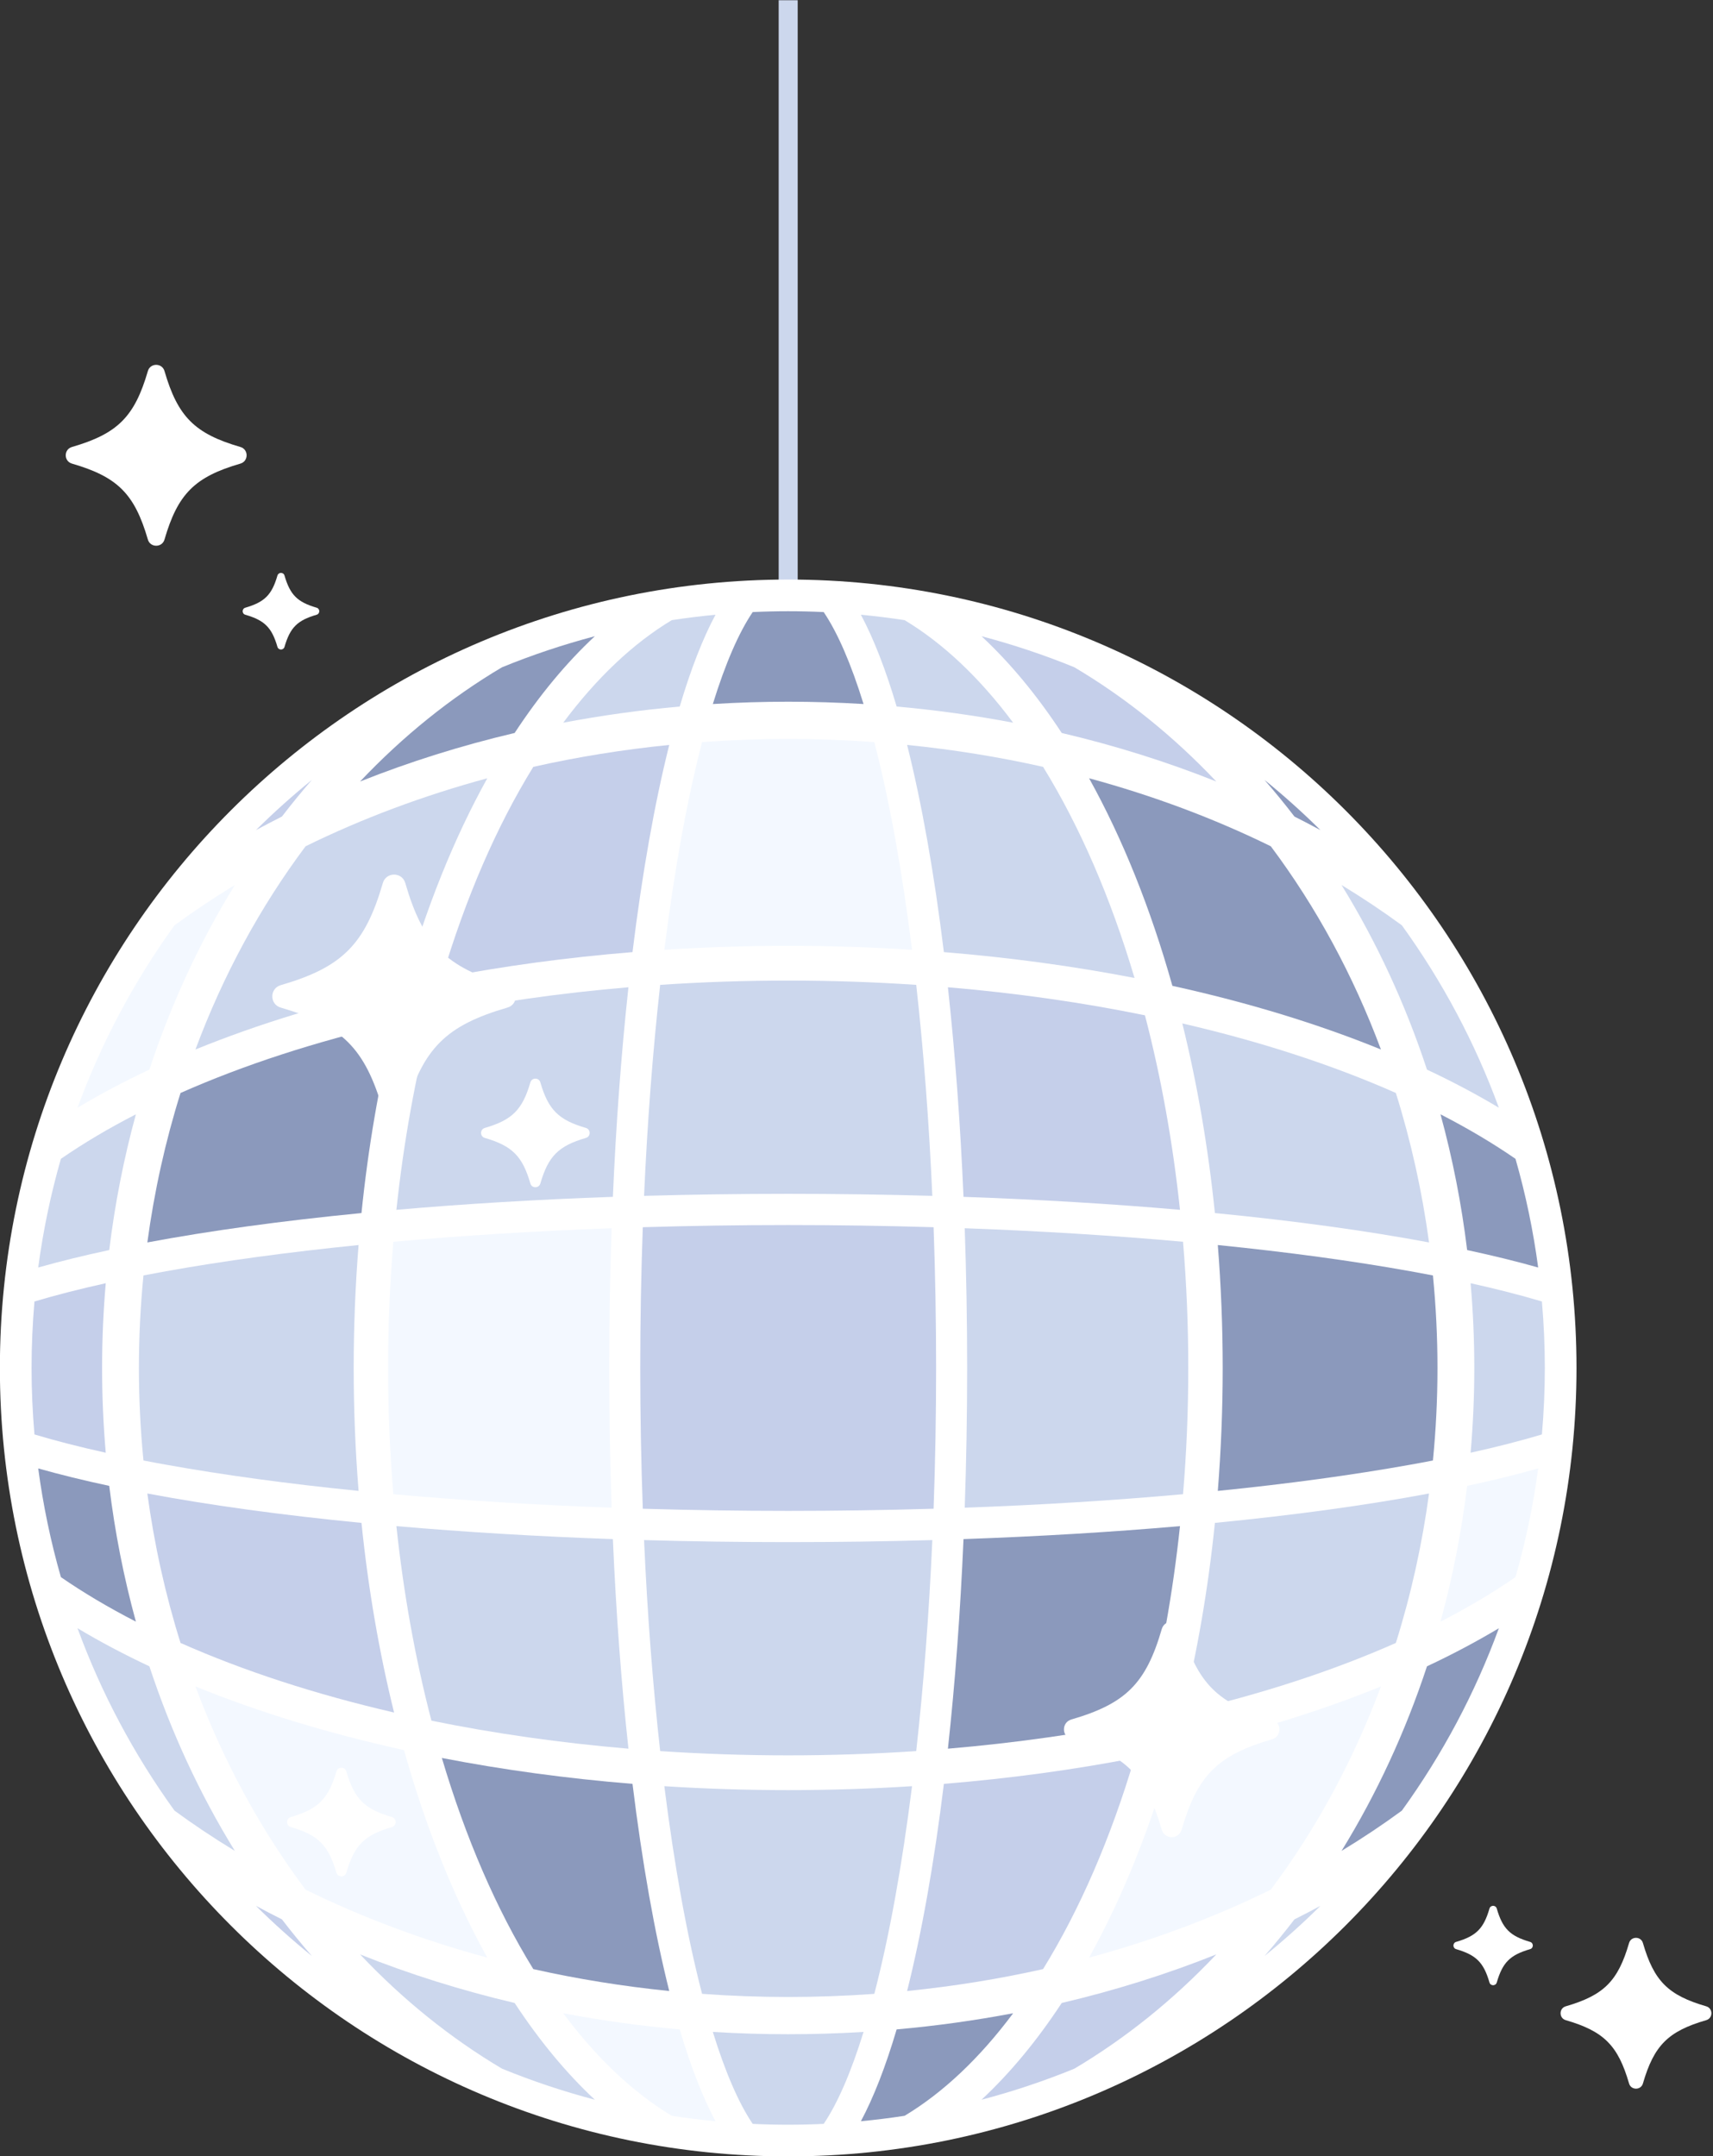<?xml version="1.0" encoding="UTF-8"?><svg xmlns="http://www.w3.org/2000/svg" xmlns:xlink="http://www.w3.org/1999/xlink" height="340.3" preserveAspectRatio="xMidYMid meet" version="1.0" viewBox="131.6 51.4 270.4 340.3" width="270.4" zoomAndPan="magnify"><rect x="131.6" y="51.4" width="270.4" height="340.3" fill="#333333" stroke="none"/><g><g id="change1_1"><path d="M 257.516 187.359 L 254.516 187.359 L 254.516 51.438 L 257.516 51.438 L 257.516 187.359" fill="#ccd7ed"/></g><g id="change2_1"><path d="M 380.453 267.301 C 380.453 198.578 324.742 142.867 256.02 142.867 C 187.293 142.867 131.582 198.578 131.582 267.301 C 131.582 336.023 187.293 391.734 256.02 391.734 C 324.742 391.734 380.453 336.023 380.453 267.301" fill="#fff"/></g><g id="change3_1"><path d="M 228.148 289.355 C 216.168 288.922 204.586 288.203 193.691 287.223 C 193.141 280.656 192.859 273.961 192.859 267.301 C 192.859 260.645 193.141 253.945 193.691 247.383 C 204.586 246.398 216.168 245.684 228.148 245.246 C 227.898 252.488 227.77 259.902 227.77 267.301 C 227.77 274.699 227.898 282.109 228.148 289.355" fill="#f3f8ff"/></g><g id="change4_1"><path d="M 193.805 321.68 C 181.418 318.816 170.086 315.125 160.098 310.699 C 157.707 303.09 155.949 295.164 154.859 287.113 C 164.758 288.969 176.117 290.527 188.66 291.75 C 189.715 302.074 191.441 312.133 193.805 321.68" fill="#c5cfea"/></g><g id="change1_2"><path d="M 194.172 242.34 C 195.305 231.684 197.164 221.363 199.703 211.641 C 209.633 209.605 220.086 208.121 230.801 207.215 C 229.672 217.594 228.844 228.711 228.344 240.293 C 216.449 240.711 204.965 241.398 194.172 242.34" fill="#ccd7ed"/></g><g id="change1_3"><path d="M 291.527 165.461 C 285.492 164.316 279.32 163.461 273.137 162.91 C 271.398 157.039 269.504 152.18 267.492 148.422 C 269.816 148.641 272.133 148.93 274.398 149.277 C 280.492 152.945 286.246 158.383 291.527 165.461" fill="#ccd7ed"/></g><g id="change5_1"><path d="M 244.121 162.516 C 246.09 156.148 248.203 151.273 250.414 148 C 252.316 147.91 254.199 147.867 256.016 147.867 C 257.836 147.867 259.719 147.91 261.621 148 C 263.828 151.273 265.941 156.148 267.914 162.516 C 263.953 162.27 259.961 162.148 256.016 162.148 C 252.074 162.148 248.078 162.27 244.121 162.516" fill="#8b99bc"/></g><g id="change1_4"><path d="M 220.504 165.461 C 225.785 158.383 231.539 152.945 237.633 149.277 C 239.902 148.93 242.219 148.641 244.543 148.422 C 242.527 152.18 240.637 157.039 238.895 162.91 C 232.711 163.461 226.539 164.316 220.504 165.461" fill="#ccd7ed"/></g><g id="change5_2"><path d="M 154.859 247.488 C 155.949 239.438 157.707 231.512 160.098 223.898 C 170.086 219.477 181.418 215.785 193.805 212.926 C 191.441 222.469 189.715 232.523 188.66 242.852 C 176.109 244.074 164.75 245.637 154.859 247.488" fill="#8b99bc"/></g><g id="change1_5"><path d="M 310.688 205.75 C 301.035 203.879 290.926 202.508 280.594 201.668 C 279.059 189.188 277.109 178.199 274.789 168.969 C 282.074 169.699 289.285 170.863 296.25 172.43 C 302.062 181.859 306.914 193.062 310.688 205.75" fill="#ccd7ed"/></g><g id="change5_3"><path d="M 153.051 307.336 C 148.742 305.121 144.77 302.766 141.211 300.309 C 139.605 294.711 138.402 288.945 137.633 283.156 C 141.043 284.121 144.805 285.047 148.844 285.91 C 149.727 293.18 151.141 300.371 153.051 307.336" fill="#8b99bc"/></g><g id="change4_2"><path d="M 148.293 280.676 C 144.18 279.77 140.402 278.801 137.039 277.793 C 136.738 274.301 136.582 270.773 136.582 267.301 C 136.582 263.828 136.738 260.301 137.039 256.809 C 140.402 255.801 144.18 254.836 148.293 253.926 C 147.91 258.363 147.715 262.855 147.715 267.301 C 147.715 271.746 147.91 276.238 148.293 280.676" fill="#c5cfea"/></g><g id="change1_6"><path d="M 188.203 286.703 C 177.117 285.59 166.895 284.199 157.805 282.566 C 156.594 282.352 155.406 282.129 154.246 281.902 C 153.77 277.062 153.527 272.156 153.527 267.301 C 153.527 262.445 153.77 257.535 154.246 252.695 C 155.406 252.473 156.594 252.254 157.805 252.035 C 166.895 250.402 177.117 249.016 188.203 247.898 C 187.688 254.316 187.43 260.836 187.43 267.301 C 187.43 273.766 187.688 280.285 188.203 286.703" fill="#ccd7ed"/></g><g id="change1_7"><path d="M 137.633 251.445 C 138.402 245.652 139.605 239.895 141.211 234.293 C 144.77 231.84 148.738 229.48 153.051 227.266 C 151.141 234.227 149.73 241.422 148.844 248.691 C 144.805 249.555 141.043 250.48 137.633 251.445" fill="#ccd7ed"/></g><g id="change4_3"><path d="M 201.348 205.75 C 205.117 193.062 209.969 181.859 215.781 172.43 C 222.75 170.863 229.961 169.699 237.242 168.969 C 234.926 178.199 232.973 189.188 231.441 201.668 C 221.109 202.508 210.996 203.879 201.348 205.75" fill="#c5cfea"/></g><g id="change1_8"><path d="M 357.176 247.488 C 347.285 245.637 335.926 244.074 323.375 242.852 C 322.32 232.527 320.594 222.473 318.23 212.922 C 330.617 215.785 341.945 219.477 351.938 223.898 C 354.328 231.516 356.086 239.441 357.176 247.488" fill="#ccd7ed"/></g><g id="change5_4"><path d="M 323.832 286.703 C 324.344 280.289 324.605 273.77 324.605 267.301 C 324.605 260.828 324.344 254.309 323.832 247.898 C 334.918 249.016 345.141 250.402 354.23 252.035 C 355.441 252.254 356.629 252.473 357.789 252.695 C 358.266 257.531 358.508 262.441 358.508 267.301 C 358.508 272.16 358.266 277.066 357.789 281.902 C 356.629 282.129 355.441 282.352 354.23 282.566 C 345.141 284.195 334.918 285.59 323.832 286.703" fill="#8b99bc"/></g><g id="change5_5"><path d="M 374.402 251.445 C 370.988 250.48 367.227 249.555 363.191 248.691 C 362.305 241.422 360.895 234.23 358.984 227.266 C 363.293 229.48 367.27 231.84 370.824 234.293 C 372.43 239.895 373.633 245.652 374.402 251.445" fill="#8b99bc"/></g><g id="change1_9"><path d="M 283.883 289.355 C 284.137 282.105 284.266 274.691 284.266 267.301 C 284.266 259.906 284.137 252.492 283.883 245.246 C 295.867 245.684 307.449 246.398 318.344 247.383 C 318.895 253.945 319.172 260.645 319.172 267.301 C 319.172 273.957 318.895 280.652 318.344 287.223 C 307.449 288.203 295.867 288.922 283.883 289.355" fill="#ccd7ed"/></g><g id="change3_2"><path d="M 275.566 201.301 C 269.105 200.887 262.535 200.676 256.016 200.676 C 249.5 200.676 242.93 200.887 236.465 201.301 C 238.055 188.652 240.055 177.637 242.422 168.52 C 246.965 168.191 251.531 168.023 256.016 168.023 C 260.5 168.023 265.07 168.191 269.613 168.52 C 271.98 177.641 273.98 188.656 275.566 201.301" fill="#f3f8ff"/></g><g id="change1_10"><path d="M 363.738 280.676 C 364.125 276.238 364.32 271.746 364.32 267.301 C 364.32 262.855 364.125 258.363 363.738 253.926 C 367.855 254.836 371.633 255.801 374.992 256.809 C 375.297 260.301 375.453 263.828 375.453 267.301 C 375.453 270.773 375.297 274.301 374.992 277.793 C 371.633 278.801 367.855 279.77 363.738 280.676" fill="#ccd7ed"/></g><g id="change1_11"><path d="M 233.266 240.137 C 233.785 228.5 234.641 217.309 235.809 206.836 C 242.488 206.387 249.281 206.16 256.016 206.16 C 262.754 206.16 269.547 206.387 276.227 206.836 C 277.395 217.297 278.25 228.488 278.77 240.137 C 271.312 239.926 263.66 239.816 256.016 239.816 C 248.371 239.816 240.723 239.926 233.266 240.137" fill="#ccd7ed"/></g><g id="change4_4"><path d="M 256.016 289.855 C 248.445 289.855 240.727 289.742 233.066 289.516 C 232.801 282.188 232.664 274.723 232.664 267.301 C 232.664 259.883 232.801 252.414 233.066 245.086 C 240.723 244.859 248.441 244.742 256.016 244.742 C 263.594 244.742 271.312 244.859 278.969 245.086 C 279.234 252.402 279.367 259.871 279.367 267.301 C 279.367 274.73 279.234 282.199 278.969 289.516 C 271.309 289.742 263.59 289.855 256.016 289.855" fill="#c5cfea"/></g><g id="change1_12"><path d="M 256.016 328.441 C 249.281 328.441 242.488 328.215 235.809 327.766 C 234.641 317.293 233.785 306.102 233.266 294.465 C 240.727 294.68 248.375 294.785 256.016 294.785 C 263.656 294.785 271.309 294.68 278.77 294.465 C 278.25 306.109 277.395 317.309 276.227 327.766 C 269.547 328.215 262.754 328.441 256.016 328.441" fill="#ccd7ed"/></g><g id="change1_13"><path d="M 256.016 366.574 C 251.531 366.574 246.965 366.41 242.422 366.078 C 240.055 356.965 238.055 345.945 236.465 333.305 C 242.93 333.719 249.5 333.926 256.016 333.926 C 262.535 333.926 269.105 333.719 275.566 333.305 C 273.98 345.945 271.98 356.965 269.613 366.082 C 265.074 366.41 260.504 366.574 256.016 366.574" fill="#ccd7ed"/></g><g id="change4_5"><path d="M 317.863 242.34 C 307.07 241.398 295.586 240.711 283.691 240.293 C 283.191 228.707 282.363 217.59 281.23 207.215 C 291.949 208.121 302.402 209.605 312.332 211.641 C 314.871 221.363 316.73 231.684 317.863 242.34" fill="#c5cfea"/></g><g id="change5_6"><path d="M 340.035 182.414 C 338.68 181.68 337.309 180.969 335.93 180.273 C 334.41 178.293 332.832 176.363 331.203 174.492 C 334.273 176.98 337.223 179.629 340.035 182.414" fill="#8b99bc"/></g><g id="change3_3"><path d="M 208.52 360.367 C 198.422 357.637 188.781 354.027 179.836 349.637 C 172.656 340.047 166.812 329.266 162.453 317.562 C 172.379 321.609 183.438 324.984 195.371 327.609 C 198.809 339.828 203.227 350.832 208.52 360.367" fill="#f3f8ff"/></g><g id="change4_6"><path d="M 286.535 382.789 C 291.035 378.602 295.281 373.48 299.195 367.52 C 307.609 365.543 315.797 362.973 323.594 359.855 C 316.82 367.023 309.301 373.074 301.195 377.887 C 296.438 379.832 291.523 381.477 286.535 382.789" fill="#c5cfea"/></g><g id="change1_14"><path d="M 230.801 327.387 C 220.086 326.48 209.633 324.992 199.703 322.965 C 197.164 313.238 195.305 302.918 194.172 292.262 C 204.961 293.203 216.445 293.891 228.344 294.309 C 228.844 305.895 229.672 317.008 230.801 327.387" fill="#ccd7ed"/></g><g id="change5_7"><path d="M 188.438 174.742 C 195.215 167.578 202.734 161.523 210.84 156.715 C 215.594 154.77 220.508 153.129 225.496 151.812 C 220.996 156 216.75 161.117 212.836 167.082 C 204.426 169.059 196.238 171.633 188.438 174.742" fill="#8b99bc"/></g><g id="change3_4"><path d="M 143.836 226.227 C 147.582 216 152.723 206.328 159.145 197.438 C 162.18 195.215 165.371 193.086 168.672 191.078 C 163.129 200.066 158.602 209.852 155.18 220.215 C 151.168 222.098 147.367 224.113 143.836 226.227" fill="#f3f8ff"/></g><g id="change1_15"><path d="M 162.453 217.035 C 166.812 205.34 172.656 194.559 179.836 184.965 C 188.781 180.57 198.422 176.969 208.52 174.23 C 203.227 183.77 198.809 194.773 195.371 206.992 C 183.438 209.613 172.379 212.992 162.453 217.035" fill="#ccd7ed"/></g><g id="change1_16"><path d="M 168.672 343.52 C 165.371 341.516 162.18 339.387 159.145 337.164 C 152.723 328.273 147.582 318.602 143.836 308.375 C 147.363 310.488 151.168 312.504 155.18 314.387 C 158.602 324.754 163.129 334.531 168.672 343.52" fill="#ccd7ed"/></g><g id="change4_7"><path d="M 180.832 360.109 C 177.762 357.621 174.812 354.977 171.996 352.188 C 173.355 352.922 174.727 353.637 176.102 354.324 C 177.625 356.309 179.203 358.238 180.832 360.109" fill="#c5cfea"/></g><g id="change1_17"><path d="M 331.203 360.109 C 332.832 358.238 334.41 356.309 335.93 354.324 C 337.309 353.637 338.68 352.922 340.035 352.188 C 337.223 354.977 334.273 357.621 331.203 360.109" fill="#ccd7ed"/></g><g id="change3_5"><path d="M 303.512 360.367 C 308.809 350.832 313.227 339.824 316.664 327.609 C 328.598 324.984 339.656 321.609 349.582 317.562 C 345.219 329.266 339.379 340.047 332.199 349.637 C 323.25 354.027 313.609 357.637 303.512 360.367" fill="#f3f8ff"/></g><g id="change5_8"><path d="M 343.363 343.52 C 348.902 334.531 353.434 324.754 356.852 314.387 C 360.863 312.508 364.668 310.488 368.199 308.375 C 364.453 318.602 359.312 328.273 352.887 337.164 C 349.855 339.387 346.664 341.516 343.363 343.52" fill="#8b99bc"/></g><g id="change4_8"><path d="M 172 182.414 C 174.812 179.629 177.758 176.98 180.828 174.492 C 179.199 176.363 177.621 178.297 176.102 180.273 C 174.727 180.969 173.355 181.68 172 182.414" fill="#c5cfea"/></g><g id="change1_18"><path d="M 225.496 382.789 C 220.508 381.477 215.594 379.832 210.84 377.887 C 202.734 373.074 195.215 367.023 188.438 359.855 C 196.238 362.973 204.426 365.543 212.836 367.52 C 216.754 373.48 220.996 378.602 225.496 382.789" fill="#ccd7ed"/></g><g id="change4_9"><path d="M 274.789 365.633 C 277.109 356.402 279.059 345.414 280.594 332.938 C 290.926 332.098 301.039 330.723 310.688 328.852 C 306.914 341.539 302.062 352.742 296.25 362.172 C 289.281 363.738 282.07 364.898 274.789 365.633" fill="#c5cfea"/></g><g id="change5_9"><path d="M 267.492 386.184 C 269.504 382.422 271.398 377.562 273.137 371.691 C 279.32 371.145 285.492 370.285 291.527 369.141 C 286.246 376.223 280.492 381.656 274.398 385.324 C 272.133 385.676 269.816 385.961 267.492 386.184" fill="#8b99bc"/></g><g id="change1_19"><path d="M 256.016 386.734 C 254.199 386.734 252.316 386.691 250.414 386.602 C 248.203 383.328 246.09 378.453 244.121 372.09 C 248.078 372.332 252.074 372.453 256.016 372.453 C 259.965 372.453 263.957 372.332 267.914 372.09 C 265.941 378.453 263.832 383.328 261.621 386.602 C 259.719 386.691 257.836 386.734 256.016 386.734" fill="#ccd7ed"/></g><g id="change5_10"><path d="M 237.242 365.633 C 229.961 364.898 222.75 363.738 215.781 362.172 C 209.969 352.738 205.117 341.539 201.348 328.852 C 210.996 330.723 221.109 332.098 231.441 332.938 C 232.977 345.418 234.926 356.402 237.242 365.633" fill="#8b99bc"/></g><g id="change3_6"><path d="M 244.543 386.184 C 242.215 385.961 239.902 385.676 237.633 385.324 C 231.539 381.656 225.785 376.219 220.504 369.141 C 226.539 370.285 232.711 371.145 238.895 371.691 C 240.637 377.562 242.527 382.422 244.543 386.184" fill="#f3f8ff"/></g><g id="change1_20"><path d="M 318.23 321.68 C 320.594 312.133 322.32 302.074 323.375 291.75 C 335.918 290.527 347.277 288.969 357.176 287.113 C 356.086 295.16 354.328 303.09 351.938 310.699 C 341.945 315.125 330.617 318.816 318.23 321.68" fill="#ccd7ed"/></g><g id="change5_11"><path d="M 349.582 217.035 C 339.652 212.992 328.594 209.613 316.664 206.992 C 313.227 194.777 308.809 183.77 303.512 174.23 C 313.613 176.969 323.25 180.57 332.199 184.965 C 339.379 194.559 345.219 205.336 349.582 217.035" fill="#8b99bc"/></g><g id="change1_21"><path d="M 368.199 226.227 C 364.672 224.113 360.867 222.098 356.852 220.215 C 353.434 209.848 348.902 200.066 343.363 191.078 C 346.664 193.086 349.855 195.215 352.887 197.438 C 359.312 206.328 364.453 216 368.199 226.227" fill="#ccd7ed"/></g><g id="change5_12"><path d="M 281.23 327.387 C 282.363 317.012 283.191 305.895 283.691 294.309 C 295.586 293.891 307.07 293.203 317.863 292.262 C 316.73 302.918 314.871 313.238 312.332 322.965 C 302.402 324.992 291.949 326.48 281.23 327.387" fill="#8b99bc"/></g><g id="change4_10"><path d="M 323.594 174.742 C 315.797 171.633 307.609 169.059 299.195 167.082 C 295.281 161.117 291.035 156 286.535 151.812 C 291.523 153.129 296.441 154.77 301.195 156.715 C 309.301 161.523 316.82 167.578 323.594 174.742" fill="#c5cfea"/></g><g id="change3_7"><path d="M 358.984 307.34 C 360.895 300.371 362.305 293.18 363.191 285.91 C 367.223 285.051 370.984 284.125 374.402 283.156 C 373.633 288.949 372.43 294.711 370.824 300.309 C 367.266 302.766 363.293 305.121 358.984 307.34" fill="#f3f8ff"/></g><g id="change2_2"><path d="M 211.699 206.887 C 201.996 204.066 198.391 200.461 195.57 190.758 C 195.059 188.992 192.551 188.992 192.035 190.758 C 189.215 200.461 185.609 204.066 175.906 206.887 C 174.145 207.398 174.145 209.906 175.906 210.422 C 185.609 213.238 189.215 216.844 192.035 226.547 C 192.551 228.312 195.059 228.312 195.57 226.547 C 198.391 216.844 201.996 213.238 211.699 210.422 C 213.465 209.906 213.465 207.398 211.699 206.887" fill="#fff"/></g><g id="change2_3"><path d="M 169.547 121.945 C 162.34 119.852 159.66 117.172 157.566 109.965 C 157.184 108.652 155.32 108.652 154.941 109.965 C 152.844 117.172 150.168 119.852 142.961 121.945 C 141.648 122.324 141.648 124.188 142.961 124.57 C 150.168 126.664 152.844 129.344 154.941 136.551 C 155.32 137.859 157.184 137.859 157.566 136.551 C 159.66 129.344 162.34 126.664 169.547 124.57 C 170.855 124.188 170.855 122.324 169.547 121.945" fill="#fff"/></g><g id="change2_4"><path d="M 181.582 147.312 C 178.531 146.422 177.395 145.289 176.508 142.234 C 176.348 141.68 175.559 141.68 175.395 142.234 C 174.508 145.289 173.375 146.422 170.32 147.312 C 169.766 147.473 169.766 148.262 170.32 148.422 C 173.375 149.309 174.508 150.441 175.395 153.496 C 175.559 154.051 176.348 154.051 176.508 153.496 C 177.395 150.441 178.531 149.309 181.582 148.422 C 182.137 148.262 182.137 147.473 181.582 147.312" fill="#fff"/></g><g id="change2_5"><path d="M 332.391 322.777 C 323.805 320.281 320.613 317.094 318.117 308.508 C 317.664 306.945 315.445 306.945 314.988 308.508 C 312.492 317.094 309.305 320.281 300.719 322.777 C 299.156 323.23 299.156 325.453 300.719 325.906 C 309.305 328.402 312.492 331.594 314.988 340.18 C 315.445 341.738 317.664 341.738 318.117 340.18 C 320.613 331.594 323.805 328.402 332.391 325.906 C 333.949 325.453 333.949 323.23 332.391 322.777" fill="#fff"/></g><g id="change2_6"><path d="M 224.09 229.418 C 219.762 228.16 218.152 226.551 216.895 222.227 C 216.668 221.438 215.547 221.438 215.32 222.227 C 214.062 226.551 212.453 228.16 208.125 229.418 C 207.34 229.645 207.34 230.766 208.125 230.992 C 212.453 232.254 214.062 233.859 215.32 238.188 C 215.547 238.973 216.668 238.973 216.895 238.188 C 218.152 233.859 219.762 232.254 224.09 230.992 C 224.875 230.766 224.875 229.645 224.09 229.418" fill="#fff"/></g><g id="change2_7"><path d="M 373.125 357.879 C 369.961 356.957 368.785 355.781 367.867 352.617 C 367.699 352.043 366.883 352.043 366.715 352.617 C 365.797 355.781 364.621 356.957 361.457 357.879 C 360.883 358.043 360.883 358.863 361.457 359.027 C 364.621 359.949 365.797 361.125 366.715 364.289 C 366.883 364.863 367.699 364.863 367.867 364.289 C 368.785 361.125 369.961 359.949 373.125 359.027 C 373.703 358.863 373.703 358.043 373.125 357.879" fill="#fff"/></g><g id="change2_8"><path d="M 193.469 338.18 C 189.141 336.922 187.531 335.312 186.273 330.984 C 186.047 330.199 184.926 330.199 184.699 330.984 C 183.441 335.312 181.832 336.922 177.504 338.18 C 176.719 338.406 176.719 339.527 177.504 339.754 C 181.832 341.012 183.441 342.621 184.699 346.949 C 184.926 347.734 186.047 347.734 186.273 346.949 C 187.531 342.621 189.141 341.012 193.469 339.754 C 194.254 339.527 194.254 338.406 193.469 338.18" fill="#fff"/></g><g id="change2_9"><path d="M 400.93 368.047 C 394.918 366.301 392.684 364.066 390.938 358.059 C 390.621 356.965 389.066 356.965 388.75 358.059 C 387.004 364.066 384.77 366.301 378.758 368.047 C 377.668 368.363 377.668 369.918 378.758 370.234 C 384.77 371.98 387.004 374.215 388.75 380.227 C 389.066 381.316 390.621 381.316 390.938 380.227 C 392.684 374.215 394.918 371.98 400.93 370.234 C 402.02 369.918 402.02 368.363 400.93 368.047" fill="#fff"/></g></g></svg>